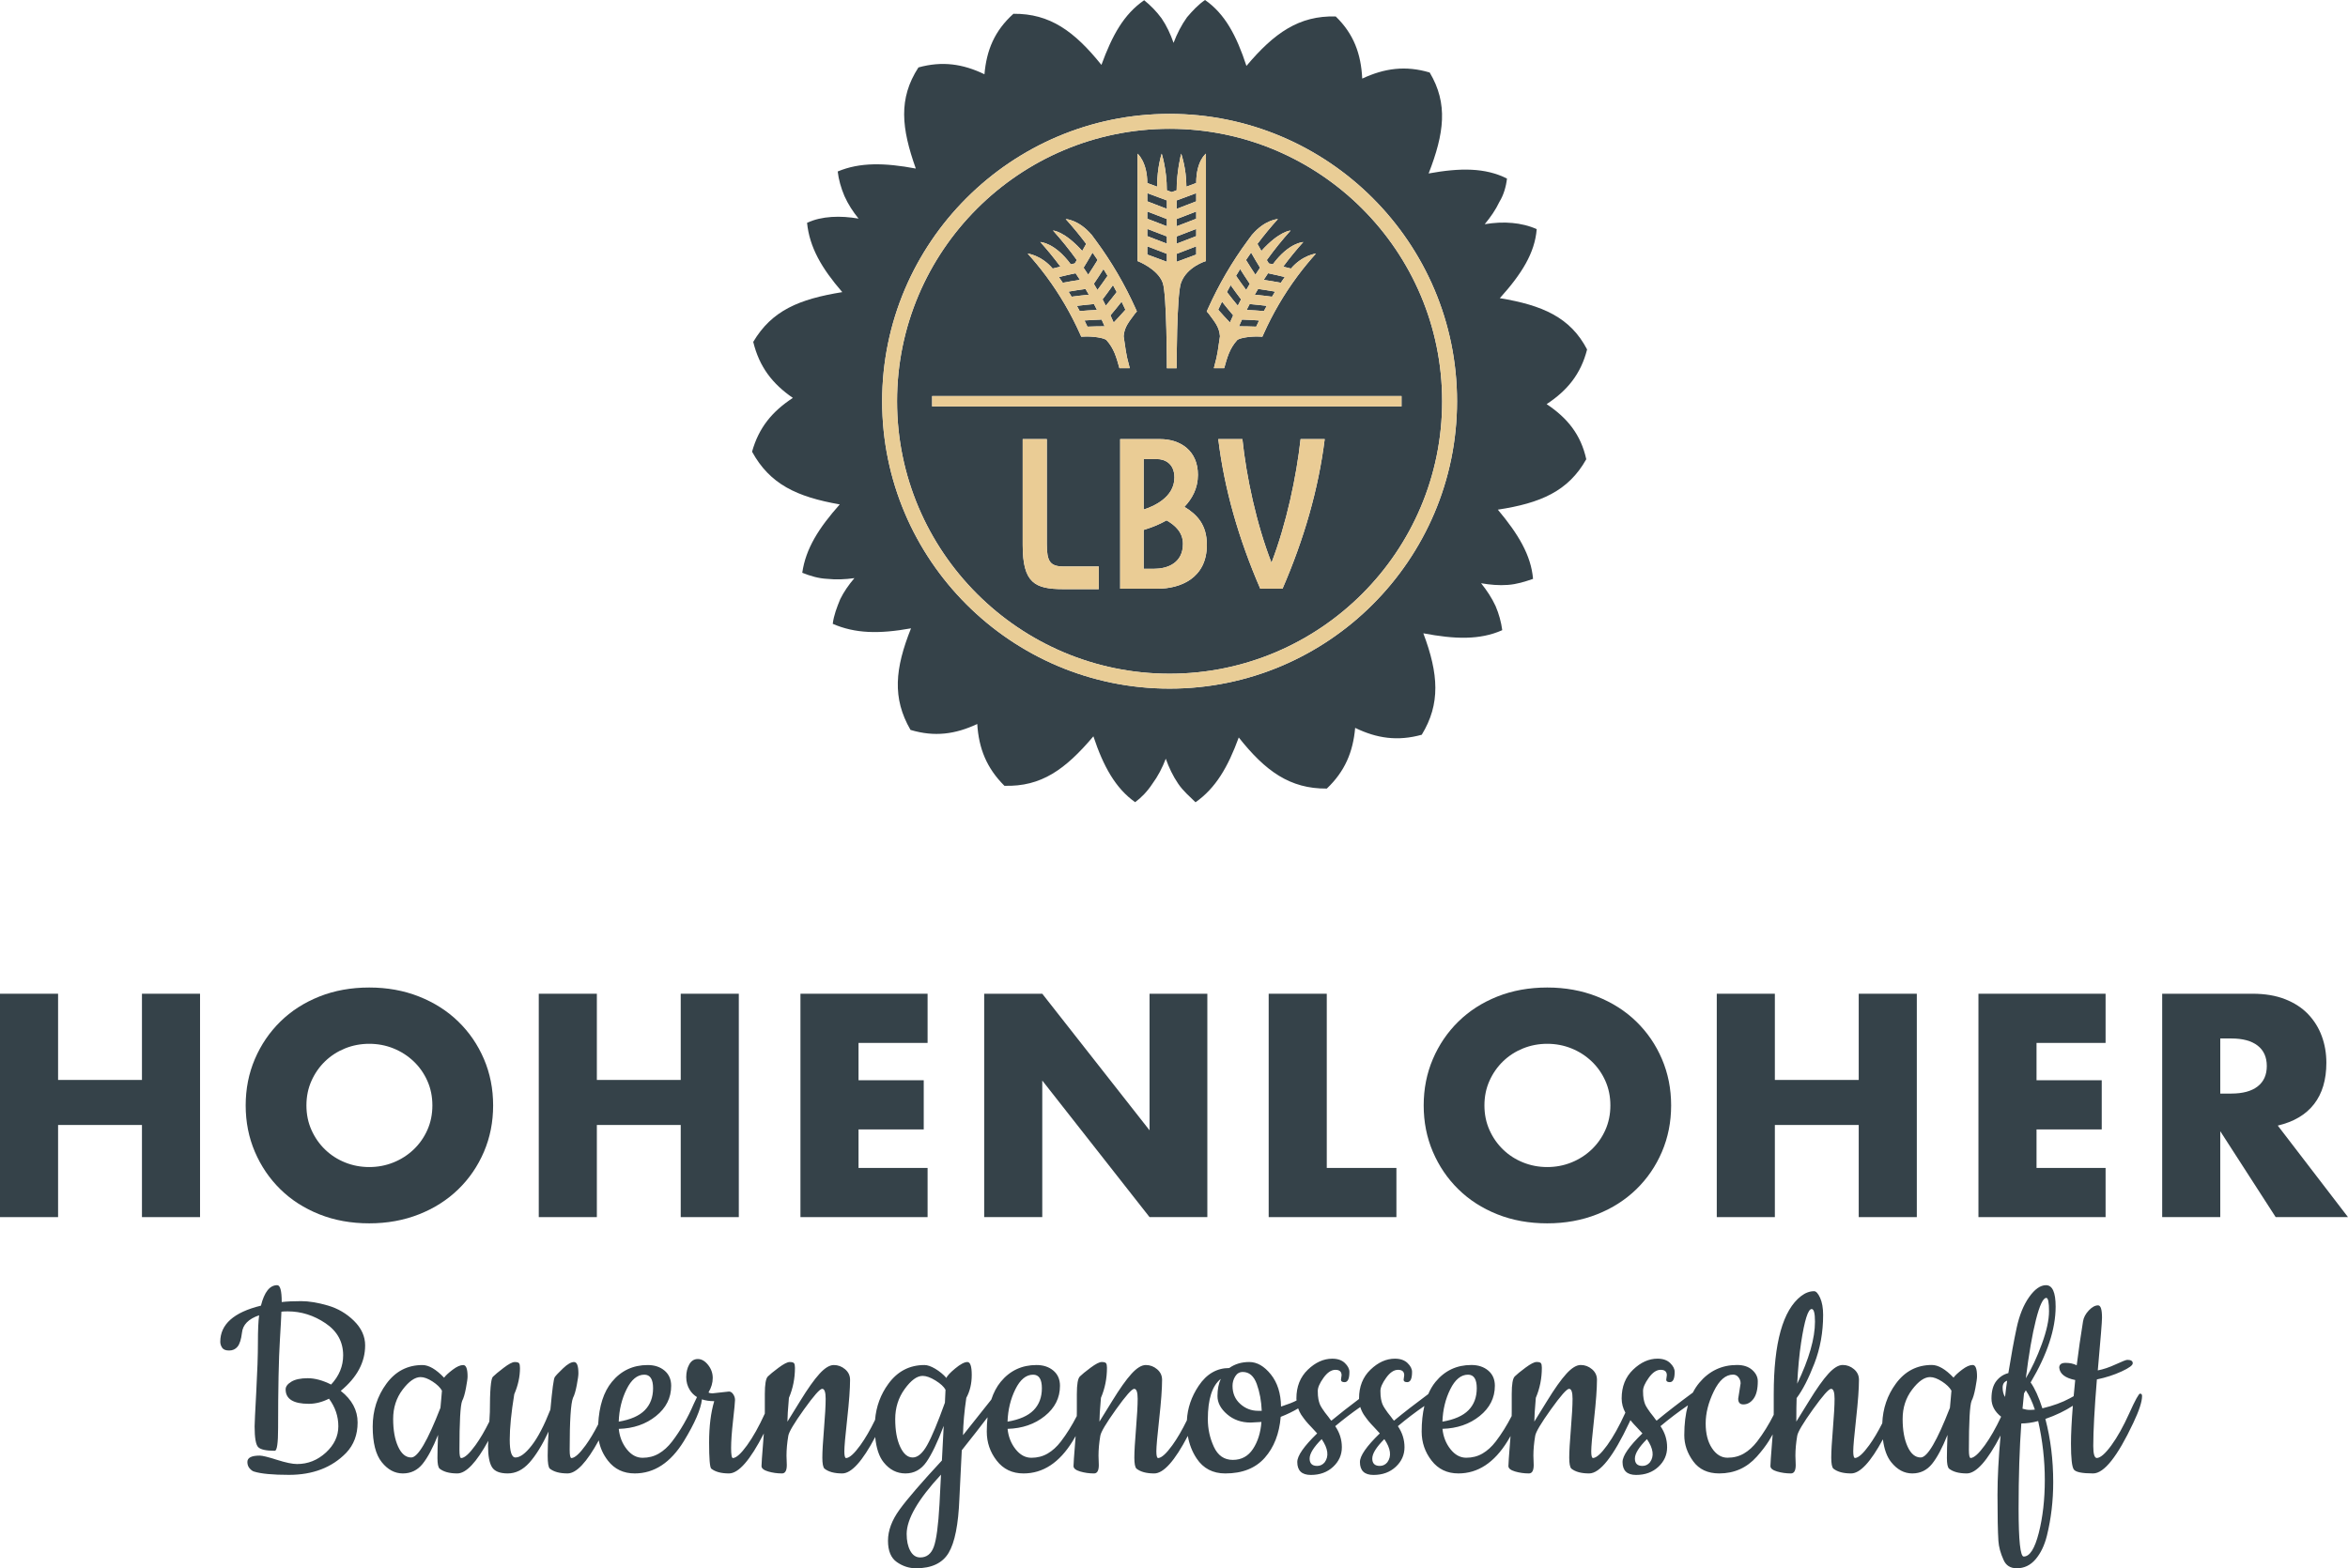 <?xml version="1.0" encoding="UTF-8"?><svg id="a" xmlns="http://www.w3.org/2000/svg" viewBox="0 0 642.814 429.457"><polygon points="38.863 272.136 38.863 295.746 15.902 295.746 15.902 272.136 -0 272.136 -0 333.311 15.902 333.311 15.902 308.078 38.863 308.078 38.863 333.311 54.765 333.311 54.765 272.136 38.863 272.136" fill="#354249"/><path d="M125.473,279.763c-3.002-2.921-6.586-5.205-10.75-6.857-4.166-1.648-8.71-2.473-13.631-2.473-4.977,0-9.533,.825-13.671,2.473-4.138,1.652-7.695,3.936-10.669,6.857-2.975,2.921-5.301,6.341-6.978,10.262-1.677,3.923-2.515,8.155-2.515,12.699,0,4.543,.838,8.776,2.515,12.697,1.677,3.922,4.003,7.343,6.978,10.263,2.974,2.92,6.531,5.207,10.669,6.856,4.138,1.649,8.694,2.475,13.671,2.475,4.921,0,9.465-.826,13.631-2.475,4.164-1.649,7.748-3.936,10.75-6.856,3.001-2.92,5.34-6.341,7.018-10.263,1.675-3.921,2.515-8.154,2.515-12.697,0-4.544-.84-8.776-2.515-12.699-1.678-3.921-4.017-7.341-7.018-10.262m-8.479,29.694c-.92,2.057-2.178,3.842-3.772,5.355-1.597,1.515-3.436,2.692-5.518,3.53-2.083,.839-4.287,1.257-6.612,1.257-2.327,0-4.531-.418-6.613-1.257-2.082-.838-3.908-2.015-5.476-3.53-1.57-1.513-2.813-3.298-3.732-5.355-.921-2.055-1.38-4.3-1.38-6.733,0-2.435,.459-4.679,1.38-6.735,.919-2.054,2.162-3.84,3.732-5.354,1.568-1.514,3.394-2.691,5.476-3.53,2.082-.837,4.286-1.257,6.613-1.257,2.325,0,4.529,.42,6.612,1.257,2.082,.839,3.921,2.016,5.518,3.53,1.594,1.514,2.852,3.3,3.772,5.354,.919,2.056,1.379,4.3,1.379,6.735,0,2.433-.46,4.678-1.379,6.733" fill="#354249"/><polygon points="186.362 295.746 163.401 295.746 163.401 272.136 147.499 272.136 147.499 333.31 163.401 333.31 163.401 308.078 186.362 308.078 186.362 333.31 202.264 333.31 202.264 272.136 186.362 272.136 186.362 295.746" fill="#354249"/><polygon points="219.139 333.31 253.946 333.31 253.946 319.843 235.041 319.843 235.041 309.295 252.891 309.295 252.891 295.827 235.041 295.827 235.041 285.605 253.946 285.605 253.946 272.136 219.139 272.136 219.139 333.31" fill="#354249"/><polygon points="314.713 309.538 285.343 272.136 269.442 272.136 269.442 333.31 285.343 333.31 285.343 295.908 314.713 333.31 330.534 333.31 330.534 272.136 314.713 272.136 314.713 309.538" fill="#354249"/><polygon points="363.231 272.136 347.329 272.136 347.329 333.311 382.297 333.311 382.297 319.843 363.231 319.843 363.231 272.136" fill="#354249"/><path d="M447.975,279.763c-3.002-2.921-6.586-5.205-10.75-6.857-4.166-1.648-8.709-2.473-13.631-2.473-4.977,0-9.534,.825-13.671,2.473-4.138,1.652-7.696,3.936-10.669,6.857-2.976,2.921-5.302,6.341-6.978,10.262-1.676,3.923-2.514,8.155-2.514,12.699,0,4.543,.838,8.776,2.514,12.697,1.676,3.922,4.002,7.343,6.978,10.263,2.973,2.92,6.531,5.207,10.669,6.856,4.137,1.649,8.694,2.475,13.671,2.475,4.922,0,9.465-.826,13.631-2.475,4.164-1.649,7.748-3.936,10.75-6.856,3.001-2.92,5.34-6.341,7.017-10.263,1.677-3.921,2.516-8.154,2.516-12.697,0-4.544-.839-8.776-2.516-12.699-1.677-3.921-4.016-7.341-7.017-10.262m-8.479,29.694c-.92,2.057-2.178,3.842-3.772,5.355-1.597,1.515-3.436,2.692-5.518,3.53-2.083,.839-4.287,1.257-6.612,1.257-2.327,0-4.531-.418-6.613-1.257-2.083-.838-3.908-2.015-5.476-3.53-1.57-1.513-2.813-3.298-3.732-5.355-.921-2.055-1.38-4.3-1.38-6.733,0-2.435,.459-4.679,1.38-6.735,.919-2.054,2.162-3.84,3.732-5.354,1.568-1.514,3.393-2.691,5.476-3.53,2.082-.837,4.286-1.257,6.613-1.257,2.325,0,4.529,.42,6.612,1.257,2.082,.839,3.921,2.016,5.518,3.53,1.594,1.514,2.852,3.3,3.772,5.354,.919,2.056,1.379,4.3,1.379,6.735,0,2.433-.46,4.678-1.379,6.733" fill="#354249"/><polygon points="508.865 295.746 485.904 295.746 485.904 272.136 470.002 272.136 470.002 333.31 485.904 333.31 485.904 308.078 508.865 308.078 508.865 333.31 524.767 333.31 524.767 272.136 508.865 272.136 508.865 295.746" fill="#354249"/><polygon points="541.641 333.31 576.448 333.31 576.448 319.843 557.543 319.843 557.543 309.295 575.393 309.295 575.393 295.827 557.543 295.827 557.543 285.605 576.448 285.605 576.448 272.136 541.641 272.136 541.641 333.31" fill="#354249"/><path d="M623.586,308.24c4.38-1.026,7.693-2.988,9.938-5.882,2.244-2.893,3.367-6.666,3.367-11.318,0-2.597-.42-5.031-1.258-7.302-.838-2.272-2.083-4.272-3.731-6.004-1.651-1.73-3.746-3.096-6.288-4.098-2.543-1-5.518-1.501-8.925-1.501h-24.746v61.175h15.902v-23.528l15.172,23.528h19.797l-19.228-25.07Zm-5.518-10.71c-1.677,1.299-4.084,1.947-7.221,1.947h-3.002v-15.091h3.002c3.137,0,5.544,.65,7.221,1.948,1.676,1.299,2.516,3.164,2.516,5.598s-.84,4.3-2.516,5.598" fill="#354249"/><path d="M99.967,368.44c0-2.474-1.018-4.713-3.051-6.72-2.034-2.006-4.425-3.408-7.173-4.205-2.75-.796-5.182-1.195-7.297-1.195-2.117,0-3.89,.082-5.318,.247,0-3.078-.413-4.617-1.237-4.617-2.035,0-3.519,1.869-4.453,5.606-7.421,1.815-11.131,5.113-11.131,9.895,0,.55,.165,1.086,.494,1.607,.331,.524,.976,.784,1.938,.784,.961,0,1.732-.357,2.309-1.072,.577-.714,.975-1.978,1.195-3.793,.22-2.198,1.786-3.793,4.701-4.782-.221,1.595-.331,4.096-.331,7.503,0,3.409-.151,7.888-.453,13.44-.303,5.553-.453,8.713-.453,9.483,0,3.132,.329,5.029,.989,5.689,.66,.659,2.171,.989,4.535,.989,.604,0,.907-2.088,.907-6.266,0-10.829,.165-18.882,.495-24.159,.219-3.518,.356-6.074,.412-7.668,.384-.055,.961-.083,1.732-.083,3.682,0,7.132,1.086,10.348,3.256,3.215,2.173,4.823,5.1,4.823,8.782,0,2.968-1.1,5.635-3.298,7.998-2.309-1.155-4.44-1.732-6.39-1.732-1.952,0-3.45,.318-4.494,.949-1.045,.632-1.567,1.334-1.567,2.102,0,2.639,2.116,3.958,6.35,3.958,1.814,0,3.654-.466,5.524-1.401,1.703,2.308,2.556,4.823,2.556,7.544s-1.141,5.127-3.422,7.215c-2.282,2.089-4.906,3.133-7.874,3.133-1.265,0-3.107-.383-5.525-1.154-2.419-.77-3.986-1.154-4.7-1.154-2.254,0-3.38,.577-3.38,1.731,0,.715,.206,1.306,.618,1.773,.413,.467,.81,.755,1.196,.866,1.923,.603,5.112,.906,9.564,.906,6.541,0,11.763-2.006,15.667-6.018,2.088-2.199,3.133-4.975,3.133-8.329,0-3.352-1.54-6.238-4.618-8.657,4.453-3.682,6.679-7.834,6.679-12.451" fill="#354249"/><path d="M585.9,381.632c-.358,0-1.348,1.802-2.969,5.402-1.622,3.6-3.256,6.528-4.906,8.781-1.648,2.255-2.968,3.409-3.957,3.463-.66,0-.99-1.099-.99-3.298,0-4.123,.33-10.196,.99-18.223,2.418-.494,4.671-1.222,6.761-2.184,2.089-.962,3.105-1.718,3.051-2.268,0-.604-.495-.907-1.485-.907-.329,0-1.388,.412-3.174,1.236-1.787,.825-3.421,1.375-4.906,1.65,.769-8.576,1.154-13.385,1.154-14.43,0-2.253-.358-3.38-1.072-3.38-.824,0-1.677,.468-2.555,1.401-.88,.936-1.402,1.925-1.567,2.969-.66,4.069-1.237,8.08-1.731,12.038-.88-.439-1.897-.66-3.051-.66s-1.733,.441-1.733,1.319c.165,1.706,1.623,2.832,4.371,3.381-.159,1.558-.297,3.022-.422,4.429-.332,.179-.692,.375-1.103,.601-2.008,1.1-4.494,2.007-7.462,2.721-.99-3.078-2.061-5.442-3.216-7.092,4.562-7.695,6.844-14.621,6.844-20.778,0-3.902-.881-5.853-2.639-5.853-1.54,0-3.079,1.086-4.618,3.256-1.539,2.172-2.679,4.989-3.422,8.452-.741,3.463-1.498,7.586-2.266,12.368-1.319,.33-2.42,1.058-3.299,2.184-.878,1.128-1.319,2.722-1.319,4.784,0,1.938,.888,3.595,2.639,4.974-1.473,3.132-2.957,5.738-4.452,7.806-1.649,2.281-2.941,3.45-3.876,3.504-.329,0-.494-.742-.494-2.227,0-7.695,.247-12.175,.742-13.439,.384-.714,.728-1.868,1.031-3.463,.301-1.594,.453-2.666,.453-3.216,0-2.089-.4-3.134-1.196-3.134-.798,0-1.759,.427-2.885,1.279-1.127,.852-1.912,1.581-2.35,2.185-2.199-2.309-4.179-3.464-5.938-3.464-4.068,0-7.352,1.705-9.852,5.113-2.331,3.175-3.561,6.797-3.72,10.854-1.185,2.343-2.377,4.349-3.577,6.008-1.649,2.281-2.941,3.45-3.875,3.504-.33,0-.495-.618-.495-1.856,0-1.236,.261-4.205,.783-8.904,.522-4.7,.783-8.259,.783-10.678,0-1.155-.453-2.116-1.36-2.886-.907-.769-1.937-1.155-3.092-1.155-1.154,0-2.461,.798-3.917,2.392-1.457,1.595-3.229,4.096-5.318,7.503-2.089,3.409-3.243,5.277-3.463,5.607,0-2.913,.027-5.056,.083-6.431,1.648-2.199,3.27-5.36,4.864-9.483,1.594-4.122,2.392-8.547,2.392-13.275,0-1.923-.277-3.49-.825-4.699-.55-1.209-1.1-1.815-1.649-1.815-1.21,0-2.391,.441-3.546,1.319-5.003,3.849-7.503,12.809-7.503,26.88v4.783c0,.271-.004,.568-.01,.878-1.334,2.646-2.839,5.078-4.524,7.285-1.1,1.43-2.308,2.529-3.628,3.298-1.319,.771-2.818,1.155-4.494,1.155-1.678,0-3.092-.866-4.246-2.598-1.154-1.731-1.732-3.999-1.732-6.803,0-2.802,.743-5.73,2.226-8.781,1.484-3.051,3.243-4.576,5.278-4.576,.604,0,1.098,.247,1.484,.742,.384,.495,.577,1.045,.577,1.65l-.66,4.205c0,1.045,.467,1.566,1.402,1.566,1.099,0,2.033-.521,2.804-1.566,.768-1.044,1.154-2.639,1.154-4.783,0-1.154-.509-2.185-1.525-3.092-1.019-.907-2.405-1.361-4.164-1.361-4.179,0-7.627,1.637-10.349,4.906-.661,.795-1.238,1.682-1.739,2.654-3.828,2.825-7.144,5.393-9.928,7.694-.165-.164-.44-.521-.824-1.071l-.907-1.154c-.165-.22-.413-.578-.743-1.073-.33-.495-.564-.92-.7-1.278-.138-.356-.262-.81-.371-1.36-.111-.549-.165-1.291-.165-2.226s.522-2.13,1.566-3.587c1.044-1.456,2.13-2.185,3.257-2.185,1.126,0,1.691,.495,1.691,1.484l-.165,1.237c0,.441,.33,.659,.989,.659,.879,0,1.319-.933,1.319-2.803,0-.824-.412-1.635-1.236-2.432-.825-.797-1.98-1.196-3.463-1.196-2.364,0-4.591,1.004-6.68,3.01-2.088,2.006-3.132,4.631-3.132,7.874,0,1.385,.352,2.681,1.015,3.899-.023,.05-.042,.091-.065,.142-1.622,3.573-3.258,6.501-4.906,8.781-1.65,2.281-2.942,3.45-3.876,3.504-.33,0-.495-.618-.495-1.856,0-1.236,.26-4.205,.784-8.904,.521-4.7,.783-8.259,.783-10.678,0-1.155-.453-2.116-1.361-2.886-.907-.769-1.937-1.155-3.091-1.155-1.155,0-2.461,.798-3.917,2.392-1.457,1.595-3.23,4.096-5.319,7.503-2.09,3.409-3.244,5.277-3.463,5.607,0-1.209,.137-3.381,.413-6.513,1.099-2.584,1.649-5.333,1.649-8.247,0-.604-.083-1.016-.247-1.236-.165-.22-.565-.33-1.196-.33-.632,0-1.649,.523-3.051,1.566-1.402,1.045-2.378,1.843-2.927,2.392-.55,.55-.824,2.144-.824,4.782v4.865c0,.361-.008,.769-.019,1.199-1.292,2.52-2.736,4.849-4.352,6.964-1.1,1.43-2.309,2.529-3.628,3.298-1.319,.771-2.803,1.155-4.452,1.155-1.65,0-3.092-.783-4.329-2.351-1.237-1.566-1.966-3.422-2.185-5.565,4.012-.11,7.406-1.279,10.183-3.504,2.775-2.227,4.164-4.988,4.164-8.287,0-1.759-.606-3.146-1.814-4.164-1.21-1.017-2.75-1.526-4.618-1.526-4.013,0-7.284,1.54-9.811,4.618-.794,.966-1.448,2.093-1.993,3.346-3.594,2.663-6.737,5.101-9.385,7.29-.165-.164-.441-.521-.825-1.071l-.907-1.154c-.165-.22-.412-.578-.742-1.073-.33-.495-.565-.92-.7-1.278-.139-.356-.262-.81-.371-1.36-.112-.549-.165-1.291-.165-2.226s.521-2.13,1.566-3.587c1.044-1.456,2.13-2.185,3.257-2.185,1.126,0,1.69,.495,1.69,1.484l-.165,1.237c0,.441,.33,.659,.99,.659,.878,0,1.319-.933,1.319-2.803,0-.824-.412-1.635-1.236-2.432-.826-.797-1.98-1.196-3.463-1.196-2.365,0-4.591,1.004-6.68,3.01-2.089,2.006-3.133,4.631-3.133,7.874,0,.048,.009,.095,.01,.143-2.856,2.149-5.394,4.137-7.596,5.958-.165-.164-.44-.521-.824-1.071l-.907-1.154c-.165-.22-.412-.578-.742-1.073-.331-.495-.565-.92-.701-1.278-.138-.356-.261-.81-.371-1.36-.111-.549-.165-1.291-.165-2.226s.522-2.13,1.567-3.587c1.044-1.456,2.13-2.185,3.256-2.185s1.691,.495,1.691,1.484l-.165,1.237c0,.441,.33,.659,.989,.659,.879,0,1.319-.933,1.319-2.803,0-.824-.412-1.635-1.236-2.432-.825-.797-1.979-1.196-3.463-1.196-2.364,0-4.591,1.004-6.679,3.01-2.089,2.006-3.133,4.631-3.133,7.874,0,.19,.026,.373,.039,.561-.893,.481-2.306,1.036-4.244,1.665-.055-3.628-.99-6.568-2.803-8.822-1.815-2.254-3.78-3.381-5.896-3.381-2.117,0-3.945,.55-5.483,1.649-3.409,0-6.198,1.623-8.369,4.865-1.991,2.973-3.057,6.121-3.223,9.44-1.322,2.706-2.652,4.993-3.991,6.845-1.649,2.281-2.941,3.45-3.876,3.504-.329,0-.494-.618-.494-1.856,0-1.236,.26-4.205,.783-8.904,.522-4.7,.783-8.259,.783-10.678,0-1.155-.453-2.116-1.36-2.886-.907-.769-1.938-1.155-3.092-1.155s-2.461,.798-3.917,2.392c-1.457,1.595-3.229,4.096-5.318,7.503-2.09,3.409-3.244,5.277-3.463,5.607,0-1.209,.137-3.381,.412-6.513,1.1-2.584,1.649-5.333,1.649-8.247,0-.604-.083-1.016-.247-1.236-.165-.22-.564-.33-1.196-.33s-1.648,.523-3.051,1.566c-1.401,1.045-2.378,1.843-2.926,2.392-.55,.55-.825,2.144-.825,4.782v4.865c0,.362-.007,.769-.019,1.2-1.292,2.519-2.736,4.848-4.351,6.963-1.099,1.43-2.308,2.529-3.628,3.298-1.319,.771-2.803,1.155-4.452,1.155s-3.092-.783-4.329-2.351c-1.236-1.566-1.966-3.422-2.185-5.565,4.012-.11,7.407-1.279,10.183-3.504,2.774-2.227,4.163-4.988,4.163-8.287,0-1.759-.605-3.146-1.813-4.164-1.209-1.017-2.749-1.526-4.618-1.526-4.012,0-7.284,1.54-9.811,4.618-1.098,1.337-1.943,2.965-2.564,4.85-1.262,1.562-3.838,4.804-7.743,9.744,.054-3.133,.358-6.541,.908-10.223,.989-1.815,1.484-3.904,1.484-6.267s-.399-3.546-1.196-3.546-1.911,.592-3.339,1.772c-1.431,1.183-2.227,2.049-2.392,2.598-.88-.989-1.896-1.827-3.051-2.515-1.154-.686-2.143-1.031-2.967-1.031-4.07,0-7.353,1.705-9.854,5.113-2.144,2.921-3.361,6.228-3.668,9.915-1.338,2.751-2.684,5.071-4.04,6.947-1.649,2.281-2.941,3.45-3.876,3.504-.33,0-.494-.618-.494-1.856,0-1.236,.26-4.205,.783-8.904,.522-4.7,.783-8.259,.783-10.678,0-1.155-.454-2.116-1.36-2.886-.907-.769-1.937-1.155-3.093-1.155-1.154,0-2.46,.798-3.916,2.392-1.457,1.595-3.229,4.096-5.318,7.503-2.09,3.409-3.244,5.277-3.463,5.607,0-1.209,.137-3.381,.412-6.513,1.099-2.584,1.65-5.333,1.65-8.247,0-.604-.083-1.016-.249-1.236-.165-.22-.563-.33-1.195-.33-.633,0-1.649,.523-3.051,1.566-1.401,1.045-2.378,1.843-2.926,2.392-.551,.55-.826,2.144-.826,4.782v4.865c0,.161-.002,.338-.004,.513-1.607,3.527-3.226,6.423-4.859,8.681-1.649,2.281-2.941,3.45-3.876,3.504-.329,0-.494-.92-.494-2.762s.178-4.356,.536-7.545c.357-3.187,.535-5.057,.535-5.606s-.164-1.073-.494-1.568c-.33-.494-.715-.742-1.154-.742l-4.535,.495c-.495,0-.853-.082-1.073-.247,.77-1.319,1.155-2.639,1.155-3.958s-.426-2.515-1.278-3.587c-.853-1.072-1.787-1.607-2.803-1.607-1.018,0-1.801,.494-2.35,1.483-.551,.99-.825,2.145-.825,3.464s.33,2.502,.989,3.545c.5,.803,1.155,1.442,1.955,1.928-.231,.442-.523,1.056-.883,1.865-1.648,3.849-3.628,7.284-5.936,10.307-1.1,1.43-2.309,2.529-3.628,3.298-1.319,.771-2.804,1.155-4.452,1.155-1.65,0-3.092-.783-4.329-2.351-1.237-1.566-1.966-3.422-2.185-5.565,4.012-.11,7.406-1.279,10.183-3.504,2.775-2.227,4.164-4.988,4.164-8.287,0-1.759-.606-3.146-1.815-4.164-1.209-1.017-2.749-1.526-4.617-1.526-4.013,0-7.284,1.54-9.811,4.618-2.243,2.73-3.486,6.609-3.74,11.626-1.138,2.224-2.282,4.139-3.434,5.731-1.649,2.281-2.941,3.45-3.875,3.504-.33,0-.495-.742-.495-2.227,0-7.97,.301-12.724,.907-14.263,.384-.714,.728-1.869,1.031-3.464,.301-1.594,.453-2.665,.453-3.216,0-2.088-.399-3.133-1.195-3.133-.798,0-1.801,.577-3.01,1.731-1.21,1.155-1.966,1.953-2.267,2.392-.303,.441-.702,3.408-1.196,8.904-1.705,4.344-3.409,7.615-5.112,9.813-1.705,2.199-3.189,3.298-4.453,3.298-1.045,0-1.566-1.62-1.566-4.865,0-3.243,.412-7.392,1.236-12.451,1.044-2.418,1.567-4.808,1.567-7.173,0-.66-.082-1.099-.247-1.319-.165-.22-.564-.33-1.196-.33s-1.649,.536-3.05,1.607c-1.402,1.073-2.379,1.884-2.928,2.433-.55,.551-.824,3.766-.824,9.648l-.141,2.624c-1.264,2.55-2.536,4.716-3.816,6.487-1.649,2.281-2.942,3.45-3.875,3.504-.331,0-.496-.742-.496-2.227,0-7.695,.248-12.175,.743-13.439,.383-.714,.728-1.868,1.03-3.463,.302-1.594,.454-2.666,.454-3.216,0-2.089-.399-3.134-1.196-3.134s-1.76,.427-2.886,1.279c-1.127,.852-1.91,1.581-2.35,2.185-2.199-2.309-4.178-3.464-5.936-3.464-4.069,0-7.353,1.705-9.854,5.113-2.502,3.409-3.751,7.325-3.751,11.75s.825,7.668,2.474,9.729c1.648,2.062,3.572,3.092,5.771,3.092,2.198,0,4-.865,5.401-2.597,1.402-1.732,2.816-4.384,4.246-7.957-.11,2.639-.165,4.741-.165,6.308,0,1.566,.192,2.543,.578,2.927,1.099,.879,2.721,1.319,4.864,1.319,2.384,0,5.212-2.985,8.483-8.942l-.073,1.356c0,2.75,.357,4.7,1.072,5.854,.714,1.155,2.156,1.732,4.329,1.732,2.171,0,4.135-.976,5.895-2.927,1.759-1.951,3.517-4.796,5.277-8.534-.165,2.42-.247,4.617-.247,6.597,0,1.978,.192,3.161,.577,3.545,1.099,.879,2.721,1.319,4.865,1.319,2.4,0,5.248-3.021,8.546-9.056,.365,2.014,1.194,3.867,2.502,5.552,1.815,2.337,4.26,3.504,7.339,3.504,5.331,0,9.812-2.94,13.44-8.822,3.006-4.93,4.655-8.745,4.965-11.465,.969,.327,2.085,.498,3.363,.498-.936,3.134-1.403,6.899-1.403,11.297s.193,6.789,.578,7.173c1.099,.879,2.72,1.319,4.865,1.319,2.637,0,5.818-3.655,9.541-10.947-.054,.757-.114,1.558-.184,2.413-.301,3.711-.453,5.882-.453,6.514s.604,1.127,1.814,1.484c1.209,.357,2.473,.536,3.793,.536,.879,0,1.319-.769,1.319-2.309l-.082-2.555c0-1.704,.164-3.518,.494-5.443,.165-1.044,1.594-3.449,4.288-7.215,2.693-3.764,4.356-5.647,4.988-5.647,.631,0,.949,.906,.949,2.721,0,1.813-.153,4.548-.454,8.204-.303,3.656-.454,6.295-.454,7.915,0,1.622,.193,2.626,.578,3.01,1.098,.879,2.72,1.319,4.865,1.319,2.516,0,5.528-3.332,9.032-9.97,.283,3.03,1.046,5.343,2.304,6.919,1.621,2.034,3.614,3.051,5.977,3.051,2.364,0,4.274-1.043,5.731-3.133,1.456-2.089,3.037-5.387,4.741-9.894l-.494,9.482c-5.608,6.046-9.47,10.525-11.585,13.439-2.117,2.913-3.175,5.758-3.175,8.535,0,2.775,.811,4.726,2.433,5.854,1.621,1.126,3.366,1.69,5.236,1.69,4.287,0,7.269-1.416,8.946-4.247,1.676-2.832,2.652-7.737,2.927-14.717,.109-2.365,.33-6.817,.659-13.358,2.892-3.63,5.23-6.626,7.055-9.034-.136,1.232-.211,2.533-.211,3.922,0,2.969,.907,5.621,2.721,7.957,1.814,2.337,4.259,3.504,7.339,3.504,5.331,0,9.811-2.94,13.438-8.822,.296-.486,.563-.947,.833-1.411-.041,.546-.084,1.106-.132,1.699-.301,3.711-.453,5.882-.453,6.514s.605,1.127,1.814,1.484c1.209,.357,2.473,.536,3.793,.536,.878,0,1.319-.769,1.319-2.309l-.082-2.555c0-1.704,.165-3.518,.494-5.443,.165-1.044,1.594-3.449,4.288-7.215,2.692-3.764,4.356-5.647,4.988-5.647s.949,.906,.949,2.721c0,1.813-.153,4.548-.454,8.204-.302,3.656-.454,6.295-.454,7.915,0,1.622,.193,2.626,.578,3.01,1.099,.879,2.721,1.319,4.865,1.319,2.555,0,5.621-3.432,9.195-10.277,.395,2.279,1.198,4.347,2.43,6.196,1.814,2.72,4.425,4.081,7.833,4.081,4.672,0,8.272-1.429,10.802-4.287,2.528-2.858,3.985-6.597,4.37-11.214,1.803-.706,3.387-1.478,4.772-2.31,.212,.594,.477,1.175,.834,1.733,.495,.715,.92,1.292,1.278,1.731,.357,.441,.893,1.03,1.608,1.773,.714,.742,1.209,1.278,1.484,1.608-3.628,3.518-5.442,6.13-5.442,7.833,0,2.364,1.237,3.545,3.711,3.545,2.473,0,4.507-.742,6.101-2.226,1.594-1.484,2.391-3.27,2.391-5.359s-.606-4.013-1.814-5.772c2.19-1.844,4.479-3.588,6.856-5.244,.22,.73,.544,1.434,.977,2.111,.496,.715,.92,1.292,1.279,1.731,.356,.441,.892,1.03,1.607,1.773,.714,.742,1.209,1.278,1.485,1.608-3.628,3.518-5.443,6.13-5.443,7.833,0,2.364,1.238,3.545,3.711,3.545,2.474,0,4.507-.742,6.102-2.226,1.593-1.484,2.39-3.27,2.39-5.359s-.605-4.013-1.813-5.772c2.312-1.948,4.731-3.789,7.253-5.527-.484,2.064-.74,4.389-.74,7.011,0,2.969,.907,5.621,2.72,7.957,1.815,2.337,4.26,3.504,7.339,3.504,5.331,0,9.812-2.94,13.44-8.822,.296-.486,.562-.947,.832-1.412-.04,.546-.083,1.107-.131,1.7-.301,3.711-.453,5.882-.453,6.514s.604,1.127,1.813,1.484c1.209,.357,2.474,.536,3.793,.536,.879,0,1.319-.769,1.319-2.309l-.082-2.555c0-1.704,.165-3.518,.495-5.443,.165-1.044,1.593-3.449,4.288-7.215,2.692-3.764,4.355-5.647,4.988-5.647,.632,0,.948,.906,.948,2.721,0,1.813-.152,4.548-.453,8.204-.303,3.656-.454,6.295-.454,7.915,0,1.622,.192,2.626,.577,3.01,1.1,.879,2.722,1.319,4.865,1.319,2.968,0,6.623-4.617,10.966-13.853,.122-.256,.23-.497,.343-.743,.062,.079,.134,.177,.192,.249,.357,.441,.893,1.03,1.608,1.773,.714,.742,1.209,1.278,1.484,1.608-3.628,3.518-5.442,6.13-5.442,7.833,0,2.364,1.237,3.545,3.711,3.545,2.473,0,4.506-.742,6.101-2.226,1.594-1.484,2.391-3.27,2.391-5.359s-.606-4.013-1.814-5.772c2.391-2.014,4.895-3.913,7.51-5.702-.662,2.362-.996,5.084-.996,8.175,0,2.529,.811,4.906,2.433,7.133,1.62,2.226,3.999,3.339,7.131,3.339,4.124,0,7.558-1.538,10.307-4.617,1.32-1.485,2.404-2.899,3.257-4.246,.324-.513,.687-1.138,1.071-1.821-.049,.681-.103,1.391-.165,2.15-.302,3.711-.453,5.882-.453,6.514s.605,1.127,1.815,1.484c1.208,.357,2.473,.536,3.792,.536,.879,0,1.319-.769,1.319-2.309l-.082-2.555c0-1.704,.165-3.518,.495-5.443,.164-1.044,1.593-3.449,4.287-7.215,2.693-3.764,4.356-5.647,4.988-5.647s.949,.906,.949,2.721c0,1.813-.152,4.548-.453,8.204-.303,3.656-.455,6.295-.455,7.915,0,1.622,.193,2.626,.578,3.01,1.099,.879,2.721,1.319,4.865,1.319,2.437,0,5.337-3.118,8.7-9.341,.335,2.684,1.085,4.774,2.266,6.249,1.649,2.062,3.572,3.092,5.771,3.092,2.198,0,3.999-.865,5.401-2.597,1.402-1.732,2.817-4.384,4.247-7.957-.112,2.639-.165,4.741-.165,6.308,0,1.566,.192,2.543,.577,2.927,1.098,.879,2.72,1.319,4.865,1.319,2.568,0,5.652-3.465,9.25-10.382-.557,6.175-.841,11.595-.841,16.236,0,5.827,.082,10.032,.247,12.616,.11,1.649,.577,3.38,1.403,5.194,.659,1.539,1.868,2.309,3.627,2.309,2.034,0,3.751-.825,5.154-2.473,1.401-1.65,2.432-3.793,3.092-6.432,1.154-4.673,1.731-9.564,1.731-14.677,0-6.101-.715-11.874-2.144-17.315,2.928-1.022,5.417-2.232,7.52-3.609-.339,4.238-.512,7.707-.512,10.37,0,4.013,.261,6.378,.783,7.092,.523,.712,2.282,1.071,5.278,1.071,2.995,0,6.665-4.617,11.008-13.853,1.593-3.351,2.391-5.799,2.391-7.338,0-.439-.179-.66-.536-.66m-92.801-14.016c.935-6.102,1.897-9.153,2.886-9.153,.605,0,.907,1.155,.907,3.463,0,4.564-1.622,10.225-4.864,16.986,.219-4.288,.577-8.052,1.071-11.296m-96.056,12.821c1.319-2.665,2.94-3.999,4.865-3.999,1.594,0,2.39,1.237,2.39,3.711,0,2.473-.755,4.48-2.267,6.018-1.513,1.54-3.89,2.585-7.132,3.134,.109-3.243,.824-6.197,2.144-8.864m-119.061,0c1.319-2.665,2.939-3.999,4.864-3.999,1.594,0,2.392,1.237,2.392,3.711,0,2.473-.756,4.48-2.268,6.018-1.512,1.54-3.889,2.585-7.132,3.134,.11-3.243,.825-6.197,2.144-8.864m-106.445,0c1.319-2.665,2.939-3.999,4.864-3.999,1.594,0,2.392,1.237,2.392,3.711,0,2.473-.756,4.48-2.268,6.018-1.513,1.54-3.89,2.585-7.132,3.134,.11-3.243,.824-6.197,2.144-8.864m-50.75,2.804c-.082,1.072-.152,1.828-.206,2.267-3.518,9.07-6.184,13.605-7.998,13.605-1.484,0-2.68-.99-3.587-2.968-.907-1.98-1.36-4.507-1.36-7.586,0-3.078,.866-5.758,2.597-8.039,1.731-2.28,3.367-3.422,4.906-3.422,.934,0,2.02,.399,3.257,1.195,1.237,.798,2.103,1.636,2.597,2.515-.055,.55-.123,1.36-.206,2.433m136.417,28.652c-.329,5.882-.853,9.784-1.567,11.709-.715,1.923-1.952,2.886-3.71,2.886-1.154,0-2.061-.606-2.721-1.815-.66-1.209-.99-2.749-.99-4.617,0-4.068,3.134-9.482,9.4-16.243l-.412,8.08Zm1.484-27.787c-1.978,5.498-3.601,9.373-4.864,11.626-1.266,2.255-2.585,3.381-3.958,3.381-1.375,0-2.515-.975-3.422-2.927-.907-1.951-1.36-4.48-1.36-7.586,0-3.104,.865-5.854,2.596-8.245,1.732-2.392,3.367-3.587,4.906-3.587,.99,0,2.171,.427,3.546,1.278,1.373,.853,2.281,1.69,2.721,2.515,0,.494-.056,1.678-.165,3.545m84.349,12.657c-1.32,2.007-3.161,3.01-5.525,3.01s-4.095-1.196-5.194-3.587c-1.101-2.392-1.649-4.906-1.649-7.545,0-5.496,1.181-9.18,3.545-11.049-.605,1.32-.907,2.886-.907,4.7s.879,3.478,2.639,4.989c1.759,1.512,3.902,2.267,6.432,2.267l2.967-.165c-.219,2.914-.989,5.374-2.308,7.38m1.402-10.431c-1.87,0-3.505-.63-4.906-1.896-1.403-1.264-2.103-2.913-2.103-4.947,0-.934,.247-1.8,.742-2.597,.495-.797,1.181-1.196,2.062-1.196,1.758,0,3.036,1.1,3.834,3.299,.796,2.199,1.249,4.645,1.36,7.337h-.989Zm18.222,14.1c-.551,.66-1.238,.989-2.062,.989-1.375,0-2.061-.672-2.061-2.019s1.098-3.119,3.298-5.319c1.758,2.584,2.033,4.7,.825,6.349m17.15,0c-.551,.66-1.237,.989-2.061,.989-1.375,0-2.062-.672-2.062-2.019s1.099-3.119,3.298-5.319c1.759,2.584,2.033,4.7,.825,6.349m71.898,0c-.551,.66-1.238,.989-2.062,.989-1.375,0-2.061-.672-2.061-2.019s1.098-3.119,3.297-5.319c1.759,2.584,2.034,4.7,.826,6.349m82.328-17.191c-.082,1.072-.152,1.828-.206,2.267-3.519,9.07-6.184,13.605-7.998,13.605-1.484,0-2.68-.99-3.586-2.968-.907-1.98-1.362-4.507-1.362-7.586,0-3.078,.867-5.758,2.598-8.039,1.732-2.28,3.366-3.422,4.906-3.422,.934,0,2.02,.399,3.257,1.195,1.237,.798,2.103,1.636,2.598,2.515-.056,.55-.124,1.36-.207,2.433m15.46-5.154c-.165,.99-.359,2.474-.577,4.452-.441-.713-.661-1.566-.661-2.555s.414-1.621,1.238-1.897m7.874-16.656c1.016-4.012,1.965-6.018,2.845-6.018,.495,0,.742,1.209,.742,3.627,0,2.419-.659,5.429-1.979,9.029-1.319,3.601-2.776,6.72-4.37,9.358,.824-6.65,1.744-11.982,2.762-15.996m-3.257,20.119l.495-.824c.934,1.374,1.758,3.133,2.474,5.276-.386,.056-.866,.083-1.444,.083-.577,0-1.223-.109-1.937-.33l.412-4.205Zm4.04,38.218c-1.1,4.314-2.474,6.473-4.122,6.473-.936,0-1.402-4.385-1.402-13.152,0-8.768,.248-16.532,.742-23.294,1.428,0,2.969-.218,4.617-.659,1.209,5.388,1.814,10.76,1.814,16.119,0,5.361-.549,10.197-1.649,14.513" fill="#354249"/><polygon points="327.485 67.453 322.124 69.515 322.124 71.699 327.485 69.706 327.485 67.453" fill="#354249"/><polygon points="327.485 62.689 322.124 64.751 322.124 66.727 327.485 64.665 327.485 62.689" fill="#354249"/><polygon points="327.485 57.925 322.124 59.986 322.124 61.963 327.485 59.901 327.485 57.925" fill="#354249"/><polygon points="319.456 54.888 314.095 52.896 314.095 55.137 319.456 57.197 319.456 54.888" fill="#354249"/><polygon points="327.485 52.896 322.124 54.888 322.124 57.198 327.485 55.137 327.485 52.896" fill="#354249"/><polygon points="319.456 59.985 314.095 57.924 314.095 59.901 319.456 61.962 319.456 59.985" fill="#354249"/><polygon points="319.456 69.515 314.095 67.453 314.095 69.706 319.456 71.699 319.456 69.515" fill="#354249"/><polygon points="319.456 64.751 314.095 62.689 314.095 64.665 319.456 66.727 319.456 64.751" fill="#354249"/><path d="M343.514,80.707c1.581,.154,3.159,.337,4.722,.548,.279-.466,.561-.929,.848-1.39-1.542-.275-3.099-.519-4.655-.735-.31,.523-.615,1.048-.915,1.577" fill="#354249"/><path d="M351.728,75.871c-1.515-.375-3.046-.722-4.577-1.042-.404,.601-.8,1.206-1.19,1.816,1.573,.233,3.142,.499,4.694,.79,.352-.525,.709-1.047,1.073-1.564" fill="#354249"/><path d="M337.603,86.355c-1.035-1.221-2.055-2.471-3.049-3.741-.357,.732-.706,1.468-1.046,2.207,1.047,1.187,2.122,2.359,3.211,3.504,.287-.66,.581-1.317,.884-1.97" fill="#354249"/><path d="M299.499,83.268c-1.562,.136-3.127,.299-4.679,.494,.261,.473,.519,.947,.772,1.424,1.568-.129,3.151-.232,4.735-.303-.271-.541-.547-1.079-.828-1.615" fill="#354249"/><path d="M341.287,84.884c1.584,.07,3.167,.173,4.735,.303,.253-.477,.511-.951,.772-1.424-1.552-.196-3.117-.359-4.679-.494-.28,.536-.557,1.074-.828,1.615" fill="#354249"/><path d="M339.764,81.986c-.968-1.275-1.921-2.576-2.847-3.896-.348,.626-.69,1.257-1.024,1.891,.97,1.262,1.964,2.514,2.98,3.737,.291-.581,.588-1.158,.891-1.732" fill="#354249"/><path d="M344.963,73.308c-.838-1.359-1.656-2.742-2.448-4.14-.473,.67-.936,1.347-1.393,2.031,.832,1.361,1.691,2.712,2.572,4.038,.416-.648,.838-1.291,1.269-1.929" fill="#354249"/><path d="M342.155,77.728c-.901-1.325-1.785-2.677-2.639-4.045-.382,.61-.757,1.225-1.125,1.844,.902,1.314,1.829,2.616,2.779,3.891,.323-.566,.651-1.13,.985-1.69" fill="#354249"/><path d="M339.199,89.357c1.574,.004,3.15,.037,4.712,.098,.26-.566,.528-1.129,.802-1.69-1.557-.115-3.125-.197-4.688-.252-.282,.612-.558,1.227-.826,1.844" fill="#354249"/><path d="M293.378,81.254c1.563-.21,3.142-.394,4.722-.548-.299-.528-.605-1.054-.915-1.576-1.556,.215-3.112,.459-4.655,.735,.288,.46,.569,.923,.848,1.389" fill="#354249"/><path d="M295.654,76.644c-.39-.61-.786-1.215-1.19-1.815-1.531,.319-3.063,.666-4.577,1.041,.364,.518,.721,1.04,1.073,1.564,1.552-.291,3.121-.557,4.694-.79" fill="#354249"/><path d="M321.525,130.78c0-3.869-2.675-5.064-4.78-5.064h-3.642v13.827c2.504-.797,8.422-3.243,8.422-8.763" fill="#354249"/><path d="M319.362,142.502c-3.016,1.707-5.746,2.446-6.259,2.617v10.64h2.959c3.414,0,7.795-1.479,7.795-6.827,0-3.244-2.275-5.179-4.495-6.43" fill="#354249"/><path d="M320.202,35.268c-41.144,0-74.617,33.473-74.617,74.616s33.473,74.615,74.617,74.615,74.616-33.472,74.616-74.615-33.473-74.616-74.616-74.616m10.518,49.238c2.944-6.568,6.6-12.832,10.87-18.619l1.242-1.685,.012,.022c3.455-4.057,7.011-4.24,7.011-4.24-1.963,2.175-3.849,4.464-5.608,6.807,.356,.643,.718,1.285,1.086,1.923,4.944-5.482,7.994-5.579,7.994-5.579-2.311,2.562-4.499,5.278-6.514,8.082,.189,.309,.376,.619,.565,.926,.362,.074,.725,.154,1.088,.231,4.423-5.987,8.333-6.086,8.333-6.086-1.935,2.143-3.776,4.4-5.498,6.729,.712,.169,1.419,.346,2.124,.527,3.132-3.68,6.846-4.105,6.846-4.105-1.713,1.898-3.359,3.898-4.891,5.944v-.001l-.352,.475c-3.558,4.825-6.606,10.046-9.06,15.522l-.373,.83-.906-.043c-2.183-.102-5.287,.335-5.982,.965-2.106,2.334-2.727,4.725-3.565,7.703h-2.822c.067-.246,.112-.495,.183-.74,.878-3.089,.971-4.661,1.492-8.016-.195-2.638-1.563-4.038-3.063-6.143l-.562-.646,.35-.783Zm-19.293-34.132v-8.293s2.667,2.275,2.667,8.039l2.686,.997c-.004-5.302,1.258-9.036,1.258-9.036,0,0,1.418,4.328,1.409,10.028l1.343,.498,1.342-.498c-.009-5.161,1.241-10.028,1.241-10.028,0,0,1.43,4.004,1.426,9.036l2.686-.997c0-6.088,2.667-8.039,2.667-8.039v29.41s-5.286,1.541-6.85,6.029c-1.179,3.384-1.179,23.319-1.179,23.319h-2.667s.011-20.235-1.133-23.404c-1.384-3.838-6.896-5.944-6.896-5.944v-21.117Zm-26.612,15.914s3.911,.099,8.334,6.086c.362-.077,.725-.157,1.088-.231,.189-.307,.376-.617,.564-.926-2.015-2.804-4.202-5.52-6.513-8.082,0,0,3.05,.097,7.994,5.579,.368-.638,.729-1.28,1.086-1.923-1.76-2.343-3.645-4.632-5.609-6.807,0,0,3.556,.183,7.012,4.24l.011-.022,1.243,1.685c4.269,5.787,7.926,12.051,10.87,18.619l.35,.783-.563,.646c-1.5,2.105-2.867,3.505-3.063,6.143,.521,3.355,.614,4.927,1.493,8.016,.07,.245,.116,.494,.183,.74h-2.822c-.839-2.978-1.459-5.369-3.565-7.703-.695-.63-3.8-1.067-5.983-.965l-.906,.043-.373-.83c-2.453-5.476-5.501-10.697-9.06-15.522l-.351-.475-.001,.001c-1.531-2.046-3.177-4.046-4.89-5.944,0,0,3.714,.425,6.846,4.105,.704-.181,1.412-.358,2.123-.527-1.721-2.329-3.563-4.586-5.498-6.729m15.996,95.048h-9.729c-7.795,0-11.096-1.707-11.096-12.064v-29.018h6.6v28.734c0,4.78,.912,6.146,4.61,6.146h9.615v6.202Zm16.048-.114h-10.186v-40.968h10.925c5.576,0,10.357,3.186,10.357,9.786,0,3.699-1.594,6.544-3.7,8.763,3.472,2.105,6.146,4.893,6.146,10.413,0,9.161-7.283,12.006-13.542,12.006m34.256,0h-6.089c-5.917-13.657-9.843-27.313-11.493-40.968h6.6c1.081,10.299,3.812,23.158,7.966,33.855,4.097-10.697,6.828-23.556,7.966-33.855h6.601c-1.708,13.655-5.633,27.311-11.551,40.968m-95.923-52.761h128.506v2.845H255.192v-2.845Z" fill="#354249"/><path d="M205.893,123.699c4.887,8.912,12.224,12.362,24.007,14.435-5.754,6.473-9.314,12.099-10.265,18.721,2.218,.887,4.466,1.552,6.767,1.661,2.472,.257,4.978,.164,7.509-.195-1.533,1.803-2.872,3.7-3.882,5.764-.913,2.232-1.76,4.398-2.047,6.752,6.137,2.671,12.667,2.811,21.429,1.234-4.392,10.994-5.19,19.095-.142,27.816,6.599,1.974,12.251,1.198,18.276-1.62,.417,6.671,2.533,12.03,7.437,16.924,10.08,.291,16.684-4.472,24.357-13.549,2.729,8.227,6.063,14.243,11.432,18.037,1.625-1.183,3.343-2.937,4.716-5.035,1.533-2.079,2.727-4.387,3.67-6.866,.867,2.426,1.952,4.716,3.371,6.801,1.389,2.071,3.167,3.526,4.775,5.126,5.525-3.893,8.866-9.622,11.834-17.748,7.289,9.219,14.039,14.086,24.111,13.994,4.918-4.684,7.173-9.975,7.757-16.622,5.933,2.883,11.641,3.709,18.231,1.88,5.164-8.464,4.621-16.658,.431-27.778,8.605,1.623,15.417,1.891,21.608-.858-.284-2.187-.912-4.478-1.825-6.604-1.03-2.237-2.401-4.294-3.966-6.25,2.448,.425,4.888,.642,7.323,.458,2.499-.185,4.57-.864,6.899-1.649-.548-6.51-4.074-12.32-9.642-18.96,11.651-1.773,19.291-5.03,24.214-13.811-1.488-6.754-5.169-11.299-10.85-15.086,5.656-3.716,9.357-8.225,11.074-14.967-4.582-8.828-12.273-12.134-23.89-14.051,5.988-6.636,9.592-12.401,10.096-18.903-1.974-.912-4.477-1.501-6.658-1.686-2.501-.247-5.029-.081-7.576,.33,1.589-1.918,2.997-3.927,4.03-6.127,1.151-1.857,1.816-4.174,2.067-6.374-5.957-3.001-12.82-2.96-21.452-1.39,4.268-10.952,5.388-19.11,.292-27.647-6.605-1.972-12.376-1.179-18.469,1.664-.335-6.765-2.306-12.206-7.256-17.014-10.034-.285-16.854,4.527-24.445,13.543C338.509,9.713,335.33,3.777,329.907-0c-1.861,1.271-3.414,2.938-4.933,4.718-1.531,2.137-2.733,4.493-3.687,7.018-.845-2.399-1.885-4.674-3.289-6.724-1.414-1.916-3.003-3.53-4.761-4.952-5.584,3.875-8.712,9.552-11.699,17.71-7.41-9.215-14.108-14.083-24.093-13.994-5.188,4.677-7.353,9.967-7.929,16.561-5.921-2.849-11.569-3.672-18.075-1.867-5.549,8.558-4.639,16.663-.719,27.688-8.527-1.597-15.319-1.745-21.383,.806,.257,2.211,.901,4.506,1.851,6.742,.991,2.209,2.305,4.244,3.858,6.158-2.475-.417-4.945-.615-7.412-.447-2.378,.168-4.628,.64-6.687,1.61,.694,6.714,3.94,12.379,9.643,18.975-11.827,1.913-19.282,5.03-24.379,13.629,1.678,6.86,5.232,11.461,10.851,15.336-5.646,3.707-9.312,8.098-11.171,14.732M320.202,31.189c43.393,0,78.694,35.302,78.694,78.695s-35.301,78.694-78.694,78.694-78.694-35.302-78.694-78.694,35.301-78.695,78.694-78.695" fill="#354249"/><path d="M300.492,71.199c-.456-.683-.92-1.36-1.393-2.031-.791,1.398-1.61,2.781-2.448,4.14,.431,.638,.854,1.282,1.269,1.929,.882-1.325,1.741-2.677,2.572-4.038" fill="#354249"/><path d="M304.895,88.325c1.089-1.145,2.164-2.317,3.211-3.503-.34-.74-.688-1.476-1.046-2.207-.994,1.269-2.014,2.519-3.049,3.74,.303,.653,.597,1.31,.884,1.97" fill="#354249"/><path d="M300.444,79.418c.95-1.275,1.877-2.577,2.779-3.891-.368-.619-.743-1.234-1.125-1.844-.854,1.368-1.738,2.72-2.639,4.045,.334,.56,.662,1.124,.985,1.69" fill="#354249"/><path d="M302.742,83.718c1.015-1.223,2.01-2.475,2.98-3.737-.335-.634-.676-1.265-1.024-1.891-.926,1.32-1.879,2.621-2.847,3.896,.302,.574,.6,1.151,.891,1.732" fill="#354249"/><path d="M296.902,87.764c.273,.561,.541,1.125,.802,1.69,1.562-.061,3.137-.093,4.712-.098-.268-.617-.545-1.231-.826-1.843-1.563,.054-3.131,.136-4.688,.251" fill="#354249"/><path d="M320.202,188.578c43.393,0,78.694-35.302,78.694-78.694s-35.301-78.695-78.694-78.695-78.694,35.302-78.694,78.695,35.301,78.694,78.694,78.694m0-153.31c41.144,0,74.616,33.473,74.616,74.616s-33.472,74.615-74.616,74.615-74.616-33.472-74.616-74.615,33.472-74.616,74.616-74.616" fill="#e9cd96"/><path d="M286.586,148.988v-28.734h-6.601v29.018c0,10.357,3.301,12.064,11.096,12.064h9.73v-6.202h-9.616c-3.698,0-4.609-1.367-4.609-6.146" fill="#eacc95"/><path d="M324.255,138.803c2.106-2.219,3.7-5.064,3.7-8.763,0-6.599-4.781-9.786-10.357-9.786h-10.925v40.968h10.186c6.259,0,13.542-2.845,13.542-12.006,0-5.52-2.674-8.308-6.146-10.413m-11.152-13.087h3.642c2.105,0,4.78,1.195,4.78,5.064,0,5.52-5.918,7.966-8.422,8.763v-13.827Zm2.959,30.043h-2.959v-10.64c.513-.171,3.243-.91,6.259-2.617,2.22,1.251,4.495,3.186,4.495,6.43,0,5.348-4.381,6.827-7.795,6.827" fill="#eacc95"/><path d="M348.099,154.109c-4.154-10.697-6.885-23.557-7.966-33.855h-6.6c1.65,13.655,5.576,27.311,11.493,40.967h6.089c5.918-13.656,9.843-27.312,11.55-40.967h-6.6c-1.138,10.298-3.869,23.158-7.966,33.855" fill="#eacc95"/><rect x="255.192" y="108.461" width="128.506" height="2.845" fill="#eacc95"/><path d="M281.344,69.439c1.713,1.897,3.359,3.898,4.89,5.944l.001-.001,.351,.475c3.559,4.824,6.607,10.046,9.06,15.522l.373,.83,.906-.043c2.184-.102,5.288,.335,5.983,.965,2.106,2.334,2.726,4.725,3.565,7.703h2.822c-.067-.246-.112-.495-.183-.74-.878-3.089-.971-4.662-1.493-8.016,.196-2.638,1.564-4.039,3.064-6.144l.562-.645-.35-.783c-2.944-6.568-6.601-12.832-10.87-18.619l-1.242-1.685-.012,.022c-3.456-4.057-7.011-4.24-7.011-4.24,1.963,2.175,3.849,4.464,5.608,6.807-.356,.643-.718,1.285-1.086,1.923-4.944-5.482-7.994-5.579-7.994-5.579,2.311,2.562,4.499,5.277,6.513,8.082-.188,.309-.375,.619-.564,.926-.363,.074-.725,.154-1.088,.231-4.423-5.987-8.334-6.087-8.334-6.087,1.935,2.143,3.777,4.401,5.498,6.73-.711,.169-1.418,.346-2.123,.527-3.132-3.68-6.846-4.105-6.846-4.105m14.249,15.747c-.254-.477-.511-.951-.773-1.424,1.553-.196,3.118-.359,4.68-.494,.28,.536,.557,1.074,.828,1.615-1.584,.071-3.167,.174-4.735,.303m2.111,4.268c-.26-.565-.528-1.129-.802-1.69,1.557-.114,3.125-.196,4.688-.251,.282,.612,.558,1.226,.826,1.843-1.574,.005-3.15,.037-4.712,.098m10.402-4.633c-1.046,1.187-2.122,2.359-3.21,3.503-.287-.66-.582-1.317-.884-1.969,1.035-1.222,2.054-2.471,3.049-3.741,.357,.732,.706,1.467,1.045,2.207m-2.384-4.841c-.97,1.262-1.965,2.514-2.98,3.738-.291-.582-.589-1.159-.891-1.733,.968-1.274,1.921-2.576,2.847-3.896,.348,.627,.689,1.257,1.024,1.891m-2.499-4.453c-.901,1.314-1.828,2.616-2.779,3.891-.322-.567-.65-1.13-.984-1.69,.9-1.326,1.784-2.677,2.639-4.046,.381,.611,.756,1.226,1.124,1.845m-4.123-6.359c.473,.671,.937,1.348,1.393,2.031-.832,1.361-1.69,2.712-2.572,4.038-.415-.648-.838-1.291-1.269-1.929,.838-1.359,1.657-2.742,2.448-4.14m-1.915,9.962c.31,.522,.616,1.048,.916,1.576-1.581,.154-3.16,.338-4.723,.548-.278-.466-.56-.929-.848-1.389,1.543-.276,3.1-.52,4.655-.735m-2.721-4.301c.404,.6,.8,1.206,1.19,1.815-1.574,.233-3.142,.499-4.694,.791-.352-.525-.71-1.047-1.073-1.564,1.514-.376,3.046-.722,4.577-1.042" fill="#eacc95"/><path d="M333.995,92.078c-.521,3.354-.614,4.927-1.493,8.016-.07,.245-.115,.494-.183,.74h2.823c.838-2.978,1.459-5.369,3.565-7.703,.695-.63,3.799-1.067,5.982-.965l.906,.043,.373-.83c2.453-5.476,5.501-10.698,9.06-15.522l.351-.475,.001,.001c1.532-2.047,3.178-4.047,4.891-5.944,0,0-3.715,.425-6.847,4.105-.704-.181-1.411-.358-2.123-.527,1.722-2.329,3.563-4.587,5.498-6.73,0,0-3.911,.1-8.334,6.087-.362-.077-.725-.157-1.087-.231-.189-.307-.377-.617-.565-.926,2.015-2.805,4.202-5.52,6.514-8.082,0,0-3.051,.097-7.995,5.579-.367-.638-.729-1.28-1.085-1.923,1.759-2.343,3.645-4.632,5.608-6.807,0,0-3.556,.183-7.012,4.24l-.011-.022-1.242,1.685c-4.27,5.787-7.926,12.051-10.87,18.619l-.35,.783,.562,.645c1.5,2.105,2.868,3.506,3.063,6.144m9.915-2.624c-1.562-.061-3.137-.093-4.711-.098,.268-.617,.544-1.231,.826-1.843,1.563,.055,3.131,.137,4.687,.251-.273,.561-.541,1.125-.802,1.69m2.112-4.268c-1.568-.129-3.151-.232-4.735-.303,.271-.541,.548-1.079,.828-1.615,1.562,.135,3.127,.298,4.679,.494-.261,.473-.519,.947-.772,1.424m1.129-10.357c1.531,.319,3.062,.666,4.577,1.042-.364,.517-.721,1.039-1.073,1.563-1.553-.291-3.121-.557-4.694-.79,.39-.609,.786-1.215,1.19-1.815m1.934,5.035c-.288,.461-.57,.924-.849,1.39-1.562-.21-3.141-.394-4.722-.548,.3-.528,.605-1.054,.916-1.576,1.555,.215,3.112,.459,4.655,.734m-6.57-10.696c.791,1.398,1.61,2.781,2.447,4.14-.431,.638-.853,1.281-1.268,1.929-.882-1.326-1.741-2.677-2.572-4.038,.456-.684,.92-1.36,1.393-2.031m-2.999,4.514c.854,1.369,1.738,2.72,2.639,4.046-.334,.56-.662,1.123-.985,1.69-.95-1.275-1.877-2.577-2.779-3.891,.368-.619,.743-1.234,1.125-1.845m-2.599,4.407c.926,1.32,1.879,2.622,2.847,3.896-.303,.574-.6,1.151-.891,1.733-1.016-1.224-2.01-2.476-2.98-3.738,.334-.634,.676-1.264,1.024-1.891m-2.363,4.525c.994,1.27,2.014,2.519,3.049,3.741-.303,.652-.597,1.309-.884,1.969-1.089-1.144-2.164-2.316-3.211-3.503,.34-.74,.689-1.475,1.046-2.207" fill="#eacc95"/><path d="M327.485,50.119l-2.686,.997c.005-5.032-1.426-9.035-1.426-9.035,0,0-1.249,4.867-1.241,10.028l-1.342,.498-1.342-.498c.008-5.701-1.41-10.028-1.41-10.028,0,0-1.262,3.733-1.258,9.035l-2.685-.997c0-5.764-2.668-8.038-2.668-8.038v29.41s5.512,2.106,6.897,5.943c1.143,3.169,1.132,23.404,1.132,23.404h2.668s0-19.935,1.179-23.318c1.563-4.489,6.849-6.029,6.849-6.029v-29.41s-2.667,1.951-2.667,8.038m-8.029,21.579l-5.361-1.992v-2.253l5.361,2.062v2.183Zm0-4.971l-5.361-2.062v-1.977l5.361,2.062v1.977Zm0-4.765l-5.361-2.062v-1.976l5.361,2.061v1.977Zm0-4.765l-5.361-2.061v-2.241l5.361,1.992v2.31Zm8.029,12.509l-5.361,1.992v-2.183l5.361-2.062v2.253Zm0-5.041l-5.361,2.062v-1.977l5.361-2.062v1.977Zm0-4.765l-5.361,2.062v-1.977l5.361-2.061v1.976Zm0-4.764l-5.361,2.061v-2.31l5.361-1.992v2.241Z" fill="#eacc95"/></svg>
